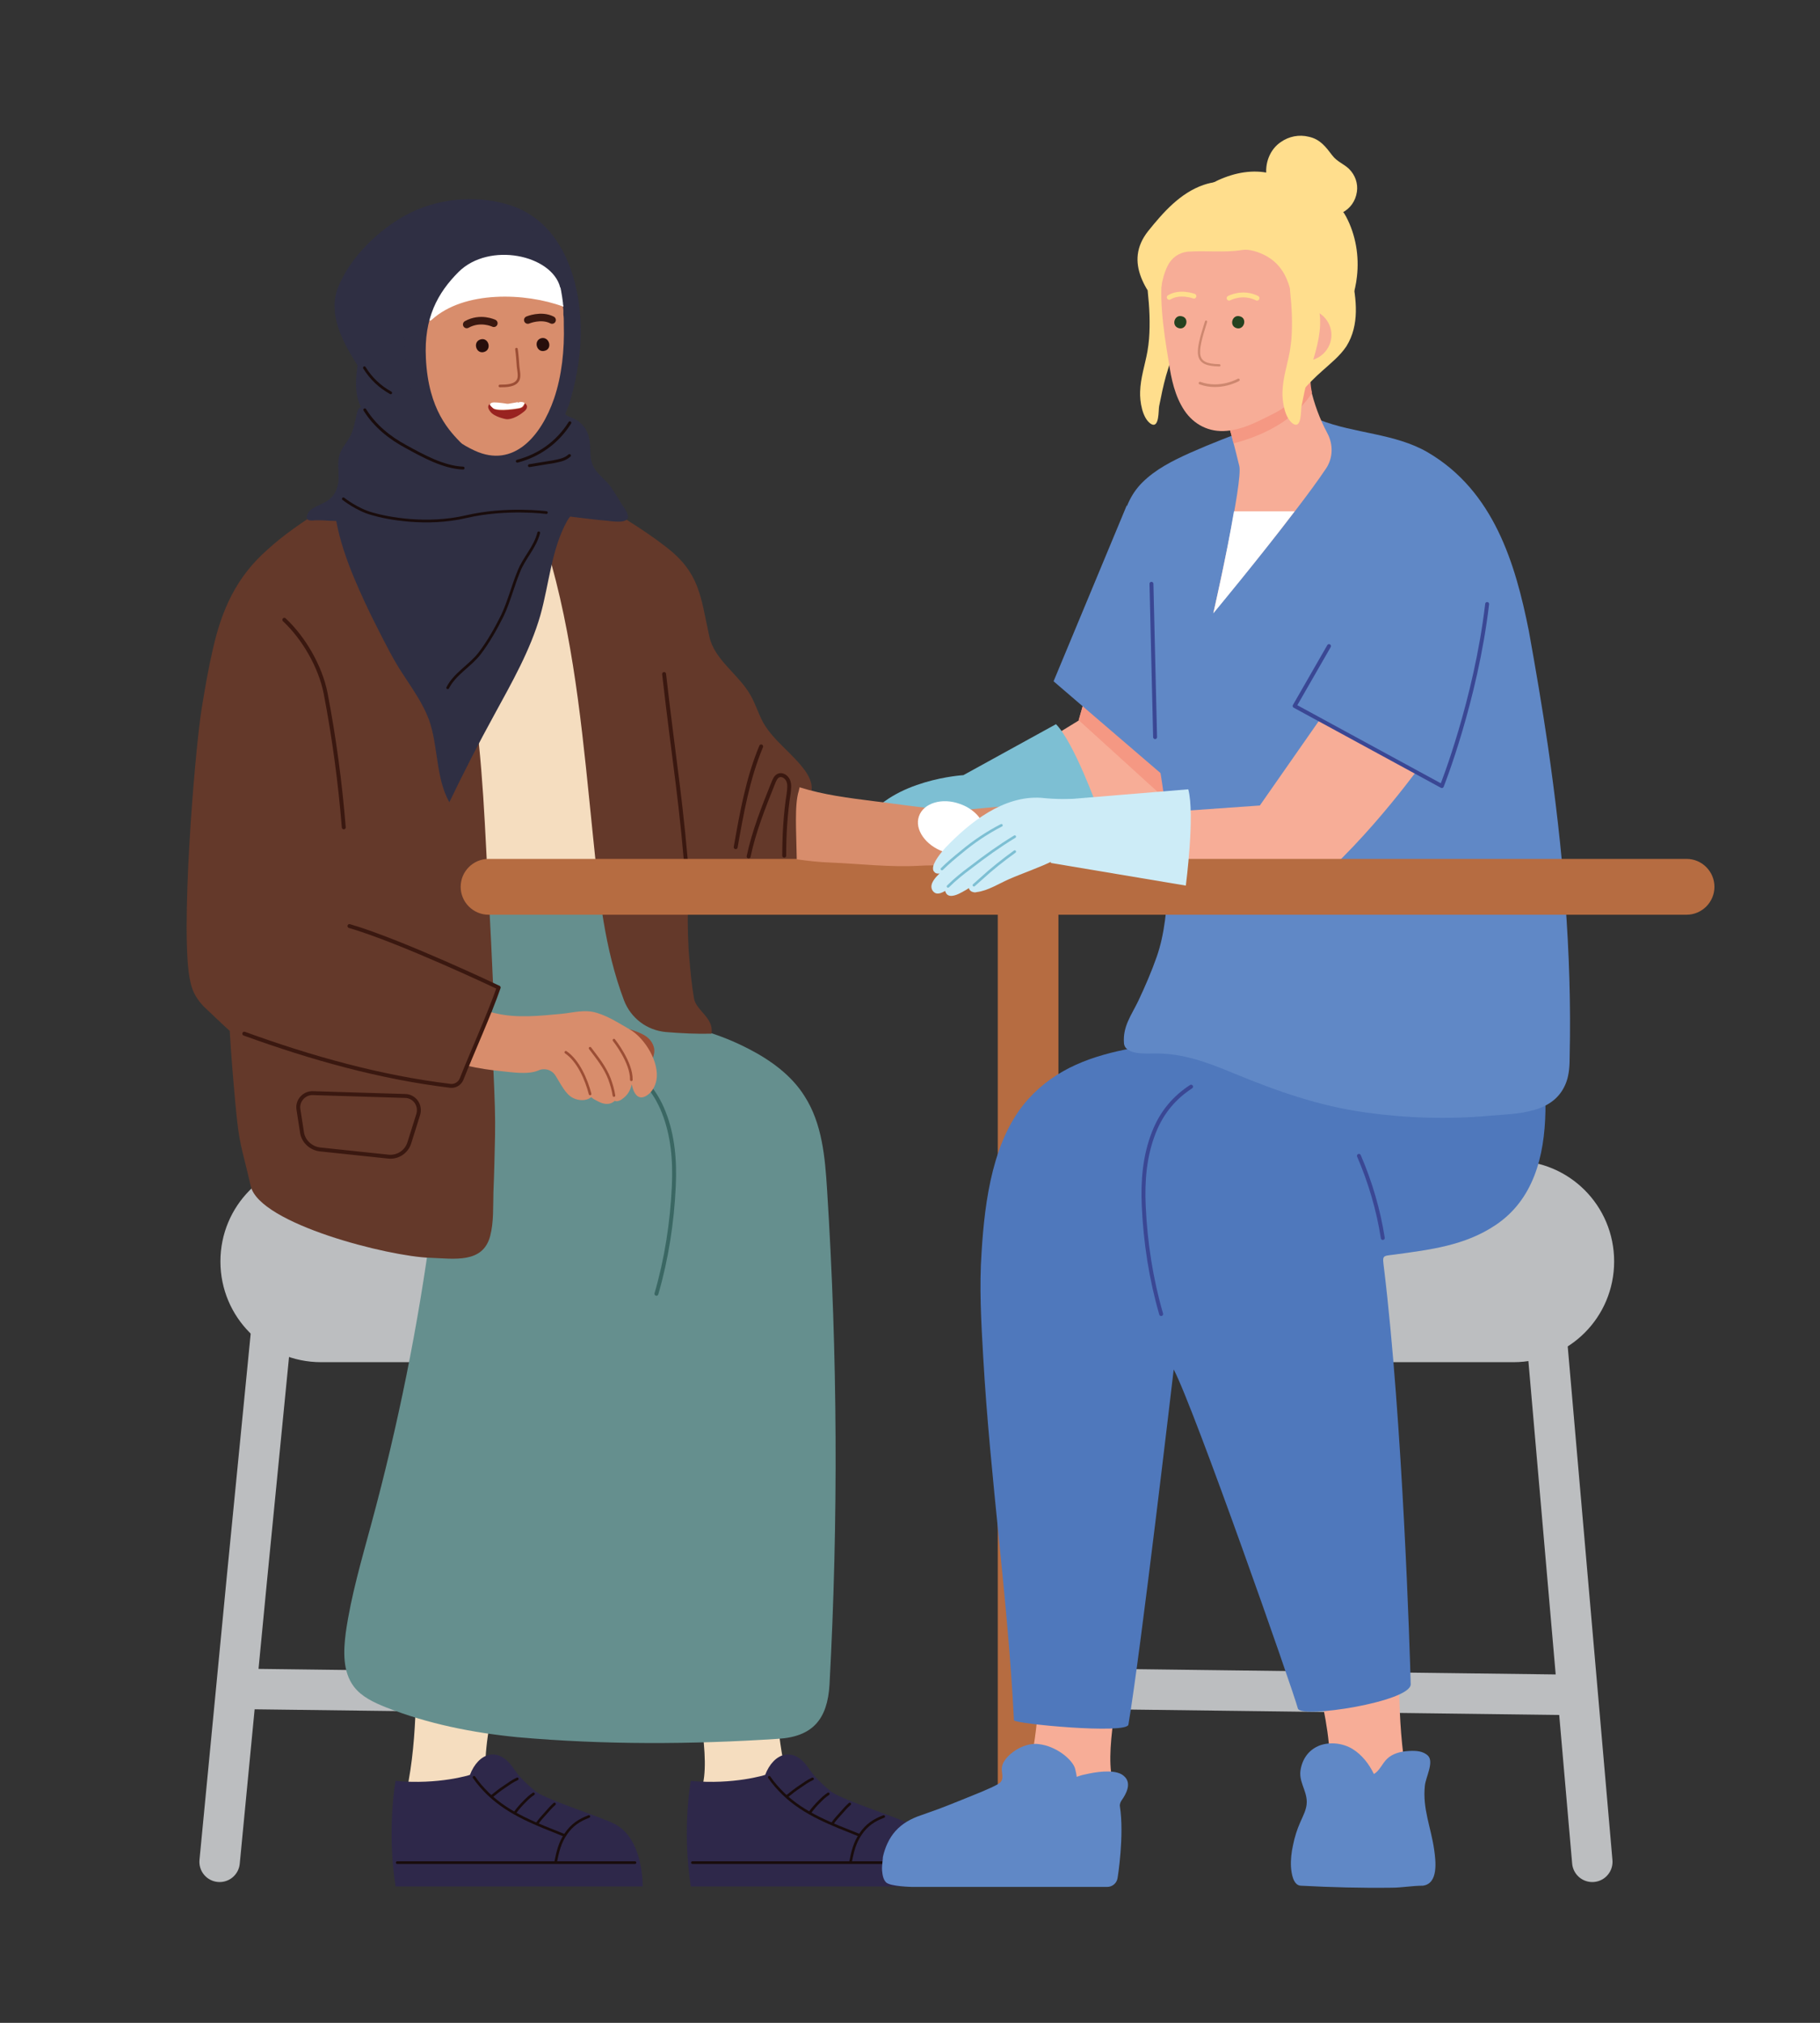 <?xml version="1.0" encoding="UTF-8"?>
<!-- Generator: Adobe Illustrator 27.3.1, SVG Export Plug-In . SVG Version: 6.00 Build 0)  -->
<svg xmlns="http://www.w3.org/2000/svg" xmlns:xlink="http://www.w3.org/1999/xlink" version="1.1" id="Layer_1" x="0px" y="0px" viewBox="0 0 450 500" style="enable-background:new 0 0 450 500;" xml:space="preserve">
<rect x="0" y="0" width="450" height="500" fill="#333333" stroke="none"/>
<style type="text/css">
	.st0{fill:#CD876F;}
	.st1{fill:#422734;}
	.st2{fill:#658F8E;}
	.st3{fill:none;stroke:#3A6763;stroke-width:0.97;stroke-linecap:round;stroke-linejoin:round;stroke-miterlimit:10;}
	.st4{fill:#B8AAC0;}
	.st5{fill:#F5DDBF;}
	.st6{fill:none;stroke:#E5C59A;stroke-width:0.97;stroke-linecap:round;stroke-linejoin:round;stroke-miterlimit:10;}
	.st7{fill:#4D57A6;}
	.st8{opacity:0.3;fill:url(#);}
	.st9{fill:none;stroke:#3A4794;stroke-width:0.97;stroke-linecap:round;stroke-linejoin:round;stroke-miterlimit:10;}
	.st10{fill:#3C2415;}
	.st11{fill:#9C4E35;}
	.st12{fill:#F6A476;}
	.st13{fill:#FAEBE1;}
	.st14{fill:#FFFFFF;}
	.st15{fill:#BCBEC0;}
	.st16{fill:none;stroke:#9C4E35;stroke-width:0.646;stroke-linecap:round;stroke-linejoin:round;stroke-miterlimit:10;}
	.st17{fill:#442722;}
	.st18{fill:#270E0C;}
	.st19{fill:none;stroke:#3C2415;stroke-width:1.293;stroke-linecap:round;stroke-linejoin:round;stroke-miterlimit:10;}
	.st20{fill:none;stroke:#4D57A6;stroke-width:0.97;stroke-miterlimit:10;}
	.st21{fill:none;stroke:#4D57A6;stroke-width:0.97;stroke-linecap:round;stroke-linejoin:round;stroke-miterlimit:10;}
	.st22{clip-path:url(#SVGID_00000015330223736301051840000002420171946039626655_);fill:#F68B40;}
	.st23{fill:#3D836C;}
	.st24{fill:#4F2B26;}
	.st25{fill:#693E36;}
	.st26{fill:none;stroke:#2A1113;stroke-width:0.646;stroke-linecap:round;stroke-linejoin:round;stroke-miterlimit:10;}
	.st27{fill:none;stroke:#2A1113;stroke-width:1.977;stroke-linecap:round;stroke-linejoin:round;stroke-miterlimit:10;}
	.st28{fill:none;stroke:#000000;stroke-width:0.646;stroke-linecap:round;stroke-linejoin:round;stroke-miterlimit:10;}
	.st29{fill:#3A6763;}
	.st30{fill:#59322E;}
	.st31{fill:none;stroke:#000000;stroke-width:0.97;stroke-linecap:round;stroke-linejoin:round;stroke-miterlimit:10;}
	.st32{fill:#734538;}
	.st33{fill:#808285;}
	.st34{fill:#666666;}
	.st35{fill:#B66C41;}
	.st36{fill:#992320;}
	.st37{fill:#C98063;}
	.st38{fill:none;stroke:#6B0E22;stroke-width:0.97;stroke-linecap:round;stroke-linejoin:round;stroke-miterlimit:10;}
	
		.st39{opacity:0.5;fill:none;stroke:#9C4E35;stroke-width:0.632;stroke-linecap:round;stroke-linejoin:round;stroke-miterlimit:10;}
	.st40{fill:none;stroke:#2F2F43;stroke-width:2;stroke-linecap:round;stroke-linejoin:round;stroke-miterlimit:10;}
	.st41{fill:#2F2F43;}
	.st42{fill:none;stroke:#9C4E35;stroke-width:0.632;stroke-linecap:round;stroke-linejoin:round;stroke-miterlimit:10;}
	.st43{clip-path:url(#SVGID_00000159462357142841097230000012743902428947634587_);}
	.st44{fill:#E5C59A;}
	.st45{fill:none;stroke:#F5DDBF;stroke-width:0.97;stroke-linecap:round;stroke-linejoin:round;stroke-miterlimit:10;}
	.st46{fill:#231111;}
	.st47{fill:none;stroke:#F8C41F;stroke-width:0.97;stroke-linecap:round;stroke-linejoin:round;stroke-miterlimit:10;}
	.st48{fill:none;stroke:#2F2F43;stroke-width:1.264;stroke-linecap:round;stroke-linejoin:round;stroke-miterlimit:10;}
	.st49{clip-path:url(#SVGID_00000087377454046503386300000008299017612104583833_);}
	.st50{fill:#F68B40;}
	.st51{fill:#83422C;}
	.st52{fill:#B06A52;}
	.st53{fill:none;stroke:#992320;stroke-width:1.007;stroke-linecap:round;stroke-miterlimit:10;}
	.st54{fill:none;stroke:#992320;stroke-width:0.97;stroke-linecap:round;stroke-linejoin:round;stroke-miterlimit:10;}
	.st55{fill:#2D1212;}
	.st56{fill:#2F3088;}
	.st57{fill:#190C0C;}
	.st58{fill:none;stroke:#000000;stroke-width:1.324;stroke-linecap:round;stroke-linejoin:round;stroke-miterlimit:10;}
	.st59{fill:#D88D6C;}
	.st60{fill:none;stroke:#39B54A;stroke-width:0.833;stroke-miterlimit:10;}
	.st61{fill:none;stroke:#B3B3B3;stroke-width:1.852;stroke-linecap:round;stroke-linejoin:round;stroke-miterlimit:10;}
	.st62{fill:#39B54A;stroke:#39B54A;stroke-width:0.833;stroke-miterlimit:10;}
	.st63{fill:none;stroke:#9C4E35;stroke-width:0.727;stroke-linecap:round;stroke-linejoin:round;stroke-miterlimit:10;}
	.st64{fill:#FFDE8D;}
	.st65{opacity:0.3;}
	.st66{clip-path:url(#SVGID_00000083073600154201677430000006827494951198958232_);}
	.st67{fill:none;stroke:#231F20;stroke-width:3.312;stroke-miterlimit:10;}
	.st68{opacity:0.7;fill:#B06A52;}
	.st69{fill:#D1D3D4;}
	.st70{fill:#412625;}
	.st71{clip-path:url(#SVGID_00000149370189166393912010000004577634927233449364_);}
	.st72{fill:none;stroke:#D1D3D4;stroke-width:1.324;stroke-linecap:round;stroke-linejoin:round;stroke-miterlimit:10;}
	
		.st73{opacity:0.5;fill:none;stroke:#9C4E35;stroke-width:0.662;stroke-linecap:round;stroke-linejoin:round;stroke-miterlimit:10;}
	.st74{fill:none;stroke:#D3AE59;stroke-width:1.007;stroke-linecap:round;stroke-miterlimit:10;}
	.st75{fill:#64392A;}
	.st76{clip-path:url(#SVGID_00000021840069452178649790000003811268104873878966_);fill:#4D57A6;}
	.st77{clip-path:url(#SVGID_00000021840069452178649790000003811268104873878966_);}
	.st78{fill:#3B251D;}
	.st79{fill:#554844;}
	.st80{fill:#121227;}
	.st81{fill:none;stroke:#9C4E35;stroke-width:0.745;stroke-linecap:round;stroke-linejoin:round;stroke-miterlimit:10;}
	.st82{fill:none;stroke:#121227;stroke-width:1.729;stroke-linecap:round;stroke-linejoin:round;stroke-miterlimit:10;}
	.st83{fill:none;stroke:#9C4E35;stroke-width:0.632;stroke-linecap:round;stroke-linejoin:round;stroke-miterlimit:10;}
	.st84{fill:#8596CC;}
	.st85{fill:none;stroke:#2F1213;stroke-width:0.779;stroke-linecap:round;stroke-linejoin:round;stroke-miterlimit:10;}
	.st86{fill:none;stroke:#3A4794;stroke-width:0.779;stroke-linecap:round;stroke-linejoin:round;stroke-miterlimit:10;}
	.st87{fill:#F9AB86;}
	.st88{fill:#6B0E22;}
	.st89{fill:#F1CBC0;}
	.st90{fill:#F6AE55;}
	.st91{fill:none;stroke:#D1D3D4;stroke-width:0.97;stroke-linecap:round;stroke-linejoin:round;stroke-miterlimit:10;}
	.st92{fill:#401422;}
	.st93{clip-path:url(#SVGID_00000103944458845227672200000001392361128575002014_);}
	.st94{fill:none;stroke:#121227;stroke-width:2;stroke-linecap:round;stroke-linejoin:round;stroke-miterlimit:10;}
	.st95{clip-path:url(#SVGID_00000124873072981869283520000003046492236196075949_);}
	.st96{fill:#DDA777;}
	.st97{fill:#F6E9D7;}
	.st98{opacity:0.7;fill:#B58055;}
	.st99{fill:#6E79BA;}
	.st100{fill:#B3B3B3;}
	.st101{fill:none;stroke:#414042;stroke-width:0.646;stroke-linecap:round;stroke-linejoin:round;stroke-miterlimit:10;}
	.st102{fill:none;stroke:#000000;stroke-width:1.264;stroke-linecap:round;stroke-linejoin:round;stroke-miterlimit:10;}
	.st103{fill:none;stroke:#D03727;stroke-width:0.97;stroke-miterlimit:10;}
	.st104{fill:#3A4794;}
	.st105{fill:none;stroke:#231F20;stroke-width:0.236;stroke-miterlimit:10;}
	.st106{fill:none;stroke:#231F20;stroke-width:7.852231e-02;stroke-miterlimit:10;}
	.st107{fill:none;stroke:#231F20;stroke-width:0.157;stroke-miterlimit:10;}
	.st108{fill:#E6E7E8;}
	.st109{fill:none;stroke:#FFFFFF;stroke-width:0.97;stroke-linecap:round;stroke-linejoin:round;stroke-miterlimit:10;}
	.st110{fill:#A15645;}
	.st111{fill:none;stroke:#3C2415;stroke-width:0.658;stroke-linecap:round;stroke-linejoin:round;stroke-miterlimit:10;}
	.st112{fill:none;stroke:#3C2415;stroke-width:1.41;stroke-linecap:round;stroke-linejoin:round;stroke-miterlimit:10;}
	.st113{fill:none;stroke:#808285;stroke-width:0.734;stroke-linecap:round;stroke-linejoin:round;stroke-miterlimit:10;}
	.st114{fill:none;stroke:#FFFFFF;stroke-width:0.734;stroke-linecap:round;stroke-linejoin:round;stroke-miterlimit:10;}
	.st115{fill:none;stroke:#190C0C;stroke-width:0.646;stroke-linecap:round;stroke-linejoin:round;stroke-miterlimit:10;}
	.st116{fill:none;stroke:#BCBEC0;stroke-width:11.972;stroke-miterlimit:10;}
	.st117{fill:none;stroke:#3C2415;stroke-width:0.59;stroke-linecap:round;stroke-linejoin:round;stroke-miterlimit:10;}
	.st118{fill:#716B69;}
	.st119{fill:none;stroke:#3F3D3A;stroke-width:0.97;stroke-linecap:round;stroke-linejoin:round;stroke-miterlimit:10;}
	.st120{fill:none;stroke:#3A4794;stroke-width:0.868;stroke-linecap:round;stroke-linejoin:round;stroke-miterlimit:10;}
	.st121{fill:none;stroke:#808285;stroke-width:0.97;stroke-linecap:round;stroke-linejoin:round;stroke-miterlimit:10;}
	.st122{fill:none;stroke:#BCBEC0;stroke-width:8;stroke-linecap:round;stroke-linejoin:round;stroke-miterlimit:10;}
	
		.st123{opacity:0.5;fill:none;stroke:#3C2415;stroke-width:0.663;stroke-linecap:round;stroke-linejoin:round;stroke-miterlimit:10;}
	.st124{fill:#3A1810;}
	.st125{fill-rule:evenodd;clip-rule:evenodd;fill:none;stroke:#64392A;stroke-width:15;stroke-linecap:round;stroke-miterlimit:10;}
	.st126{fill:none;stroke:#BCBEC0;stroke-width:10;stroke-linecap:round;stroke-miterlimit:10;}
	.st127{fill-rule:evenodd;clip-rule:evenodd;fill:#BCBEC0;}
	.st128{fill-rule:evenodd;clip-rule:evenodd;fill:#A95125;}
	.st129{fill:#6E2F1B;}
	.st130{fill:#7DBFD3;}
	.st131{fill-rule:evenodd;clip-rule:evenodd;fill:#715F66;}
	.st132{fill:#AB5338;}
	.st133{fill:#A97B57;}
	.st134{fill:#753818;}
	.st135{fill:#D88334;}
	.st136{fill:none;stroke:#FFFFFF;stroke-width:4;stroke-linecap:round;stroke-linejoin:round;stroke-miterlimit:10;}
	.st137{fill:none;stroke:#3A1810;stroke-width:0.97;stroke-linecap:round;stroke-linejoin:round;stroke-miterlimit:10;}
	.st138{fill:#2E284A;}
	.st139{opacity:0.5;}
	.st140{fill:none;stroke:#3C2415;stroke-width:0.646;stroke-linecap:round;stroke-linejoin:round;stroke-miterlimit:10;}
	.st141{fill:none;stroke:#EF9F49;stroke-width:0.97;stroke-miterlimit:10;}
	.st142{fill:none;stroke:#EF9F49;stroke-width:0.97;stroke-linecap:round;stroke-linejoin:round;stroke-miterlimit:10;}
	.st143{fill:none;stroke:#3A1810;stroke-width:1.293;stroke-linecap:round;stroke-linejoin:round;stroke-miterlimit:10;}
	
		.st144{opacity:0.4;fill:none;stroke:#3C2415;stroke-width:0.646;stroke-linecap:round;stroke-linejoin:round;stroke-miterlimit:10;}
	.st145{fill:#4F78BC;}
	.st146{fill:#6088C6;}
	
		.st147{fill-rule:evenodd;clip-rule:evenodd;fill:none;stroke:#3A4794;stroke-width:0.97;stroke-linecap:round;stroke-linejoin:round;stroke-miterlimit:10;}
	.st148{fill-rule:evenodd;clip-rule:evenodd;fill:#6088C6;}
	.st149{fill-rule:evenodd;clip-rule:evenodd;fill:#64392A;}
	.st150{fill:#CDECF7;}
	.st151{fill-rule:evenodd;clip-rule:evenodd;fill:#FFFFFF;}
	.st152{fill:none;stroke:#7DBFD3;stroke-width:0.646;stroke-linecap:round;stroke-linejoin:round;stroke-miterlimit:10;}
	.st153{fill:none;stroke:#64392A;stroke-width:0.9;stroke-linecap:round;stroke-linejoin:round;stroke-miterlimit:10;}
	.st154{fill:none;stroke:#E5C59A;stroke-width:0.963;stroke-linecap:round;stroke-linejoin:round;stroke-miterlimit:10;}
	.st155{fill:none;stroke:#000000;stroke-width:1.857;stroke-linecap:round;stroke-linejoin:round;stroke-miterlimit:10;}
	.st156{clip-path:url(#SVGID_00000033347138527408124080000006295048348371660167_);}
	.st157{fill:none;stroke:#9C4E35;stroke-width:0.6;stroke-linecap:round;stroke-linejoin:round;stroke-miterlimit:10;}
	.st158{fill:none;stroke:#3A6763;stroke-width:0.963;stroke-linecap:round;stroke-linejoin:round;stroke-miterlimit:10;}
	.st159{fill:none;stroke:#9C4E35;stroke-width:0.642;stroke-linecap:round;stroke-linejoin:round;stroke-miterlimit:10;}
	.st160{fill:none;stroke:#190C0C;stroke-width:0.678;stroke-linecap:round;stroke-linejoin:round;stroke-miterlimit:10;}
	.st161{fill:none;stroke:#190C0C;stroke-width:0.717;stroke-linecap:round;stroke-linejoin:round;stroke-miterlimit:10;}
	.st162{fill:none;stroke:#3A1810;stroke-width:1.869;stroke-linecap:round;stroke-linejoin:round;stroke-miterlimit:10;}
	
		.st163{opacity:0.5;fill:none;stroke:#2A1113;stroke-width:0.646;stroke-linecap:round;stroke-linejoin:round;stroke-miterlimit:10;}
	.st164{clip-path:url(#SVGID_00000151528819357186731740000009348752246012000424_);}
	.st165{fill:none;stroke:#2A1113;stroke-width:0.774;stroke-linecap:round;stroke-linejoin:round;stroke-miterlimit:10;}
	.st166{fill:none;stroke:#3A1811;stroke-width:0.97;stroke-linecap:round;stroke-linejoin:round;stroke-miterlimit:10;}
	.st167{fill:none;stroke:#3F3D3A;stroke-width:0.843;stroke-linecap:round;stroke-linejoin:round;stroke-miterlimit:10;}
	.st168{fill:#4A70A6;}
	.st169{fill:none;stroke:#2A1113;stroke-width:0.673;stroke-linecap:round;stroke-linejoin:round;stroke-miterlimit:10;}
	.st170{fill:none;stroke:#3A1810;stroke-width:1.316;stroke-linecap:round;stroke-linejoin:round;stroke-miterlimit:10;}
	
		.st171{opacity:0.5;fill:none;stroke:#2A1113;stroke-width:0.673;stroke-linecap:round;stroke-linejoin:round;stroke-miterlimit:10;}
	.st172{fill:#E5A970;}
	.st173{fill:#E69681;}
	.st174{fill:#F9B49C;}
	.st175{fill:none;stroke:#CD876F;stroke-width:0.646;stroke-linecap:round;stroke-linejoin:round;stroke-miterlimit:10;}
	.st176{fill:none;stroke:#E5A970;stroke-width:1.293;stroke-linecap:round;stroke-linejoin:round;stroke-miterlimit:10;}
	
		.st177{opacity:0.5;fill:none;stroke:#CD876F;stroke-width:0.646;stroke-linecap:round;stroke-linejoin:round;stroke-miterlimit:10;}
	.st178{fill:none;}
	.st179{clip-path:url(#SVGID_00000104683451868627843280000004812453895699200684_);fill:#658F8E;}
	.st180{opacity:0.3;clip-path:url(#SVGID_00000104683451868627843280000004812453895699200684_);fill:url(#);}
	.st181{clip-path:url(#SVGID_00000104683451868627843280000004812453895699200684_);}
	
		.st182{clip-path:url(#SVGID_00000104683451868627843280000004812453895699200684_);fill:none;stroke:#3A6763;stroke-width:0.97;stroke-linecap:round;stroke-linejoin:round;stroke-miterlimit:10;}
	.st183{fill-rule:evenodd;clip-rule:evenodd;fill:#C98063;}
	.st184{fill:#AF6C55;}
	.st185{fill:none;stroke:#2A1113;stroke-width:0.608;stroke-linecap:round;stroke-linejoin:round;stroke-miterlimit:10;}
	.st186{fill:none;stroke:#2A1113;stroke-width:1.858;stroke-linecap:round;stroke-linejoin:round;stroke-miterlimit:10;}
	.st187{fill:none;stroke:#000000;stroke-width:0.608;stroke-linecap:round;stroke-linejoin:round;stroke-miterlimit:10;}
	.st188{fill:#8A4E3F;}
	.st189{fill:none;stroke:#3C2415;stroke-width:0.66;stroke-linecap:round;stroke-linejoin:round;stroke-miterlimit:10;}
	.st190{fill:none;stroke:#3A1810;stroke-width:1.319;stroke-linecap:round;stroke-linejoin:round;stroke-miterlimit:10;}
	.st191{fill:none;stroke:#3C2415;stroke-width:0.737;stroke-linecap:round;stroke-linejoin:round;stroke-miterlimit:10;}
	.st192{fill-rule:evenodd;clip-rule:evenodd;fill:none;stroke:#B66C41;stroke-width:15;stroke-linecap:round;stroke-miterlimit:10;}
	.st193{fill-rule:evenodd;clip-rule:evenodd;fill:#F7AD97;}
	.st194{fill:#F59883;}
	.st195{fill:#F7AD97;}
	.st196{fill:none;stroke:#CD876F;stroke-width:0.556;stroke-linecap:round;stroke-linejoin:round;stroke-miterlimit:10;}
	.st197{fill:#254220;}
	.st198{fill:none;stroke:#FFDE8D;stroke-width:1.2;stroke-linecap:round;stroke-linejoin:round;stroke-miterlimit:10;}
	.st199{fill-rule:evenodd;clip-rule:evenodd;fill:#B66C41;}
	.st200{clip-path:url(#SVGID_00000051380287236442024690000013084403799931529912_);}
	.st201{fill:#AC5F3A;}
	.st202{fill:#914D30;}
	.st203{fill:none;stroke:#F68B40;stroke-width:0.877;stroke-miterlimit:10;}
	.st204{fill:#8A5137;}
	.st205{fill:#2E1717;}
	.st206{fill:none;stroke:#3A6763;stroke-width:0.857;stroke-linecap:round;stroke-linejoin:round;stroke-miterlimit:10;}
	.st207{fill:none;stroke:#3A6763;stroke-width:0.843;stroke-linecap:round;stroke-linejoin:round;stroke-miterlimit:10;}
	.st208{fill:#76321F;}
	.st209{fill:#7E331D;}
	.st210{fill:none;stroke:#3C2415;stroke-width:0.632;stroke-linecap:round;stroke-linejoin:round;stroke-miterlimit:10;}
	.st211{fill:none;stroke:#3A1810;stroke-width:1.264;stroke-linecap:round;stroke-linejoin:round;stroke-miterlimit:10;}
	.st212{clip-path:url(#SVGID_00000070076193369186339030000014740155240556892847_);}
	.st213{clip-path:url(#SVGID_00000039111887373246584540000005279734777650854590_);}
	.st214{opacity:0.7;fill:#9C4E35;}
	.st215{fill:none;stroke:#000000;stroke-width:1.293;stroke-linecap:round;stroke-linejoin:round;stroke-miterlimit:10;}
	.st216{fill:#D03727;}
	.st217{fill:#4F1514;}
	.st218{fill:none;stroke:#4D57A6;stroke-width:0.492;stroke-linecap:round;stroke-linejoin:round;stroke-miterlimit:10;}
	.st219{fill:none;stroke:#3A4794;stroke-width:0.753;stroke-linecap:round;stroke-linejoin:round;stroke-miterlimit:10;}
	.st220{clip-path:url(#SVGID_00000012468089764723906220000008068176842795805329_);}
	.st221{fill:none;stroke:#3C2415;stroke-width:0.436;stroke-linecap:round;stroke-linejoin:round;stroke-miterlimit:10;}
	.st222{fill:#B05A37;}
	.st223{fill:#56291E;}
	.st224{fill:none;stroke:#3A1810;stroke-width:0.52;stroke-linecap:round;stroke-linejoin:round;stroke-miterlimit:10;}
	.st225{fill:none;stroke:#000000;stroke-width:0.654;stroke-linecap:round;stroke-linejoin:round;stroke-miterlimit:10;}
	.st226{fill:#F04A41;}
	.st227{fill:none;stroke:#8A5137;stroke-miterlimit:10;}
	.st228{clip-path:url(#SVGID_00000093166679824215342530000002842694095652942756_);}
	.st229{clip-path:url(#SVGID_00000155141677746030793870000007745503113025068418_);}
	.st230{opacity:0.7;fill:#56291E;}
	.st231{fill:none;stroke:#64392A;stroke-width:0.97;stroke-linecap:round;stroke-linejoin:round;stroke-miterlimit:10;}
	.st232{fill:none;stroke:#9C4E35;stroke-width:0.757;stroke-linecap:round;stroke-linejoin:round;stroke-miterlimit:10;}
	.st233{fill:none;stroke:#000000;stroke-width:2.005;stroke-linecap:round;stroke-linejoin:round;stroke-miterlimit:10;}
	.st234{fill:none;stroke:#9C4E35;stroke-width:0.648;stroke-linecap:round;stroke-linejoin:round;stroke-miterlimit:10;}
	
		.st235{opacity:0.5;fill:none;stroke:#9C4E35;stroke-width:0.664;stroke-linecap:round;stroke-linejoin:round;stroke-miterlimit:10;}
	.st236{clip-path:url(#SVGID_00000155145799190734860740000001788919673627777926_);}
	
		.st237{opacity:0.5;fill:none;stroke:#9C4E35;stroke-width:0.709;stroke-linecap:round;stroke-linejoin:round;stroke-miterlimit:10;}
	.st238{fill:none;stroke:#BCBEC0;stroke-width:2.142;stroke-linecap:round;stroke-linejoin:round;stroke-miterlimit:10;}
	.st239{fill:none;stroke:#9C4E35;stroke-width:0.692;stroke-linecap:round;stroke-linejoin:round;stroke-miterlimit:10;}
	.st240{fill:none;stroke:#9C4E35;stroke-width:0.809;stroke-linecap:round;stroke-linejoin:round;stroke-miterlimit:10;}
	
		.st241{opacity:0.5;fill:none;stroke:#64392A;stroke-width:1.165;stroke-linecap:round;stroke-linejoin:round;stroke-miterlimit:10;}
	.st242{fill:none;stroke:#64392A;stroke-width:1.165;stroke-linecap:round;stroke-linejoin:round;stroke-miterlimit:10;}
	.st243{fill:none;stroke:#9C4E35;stroke-width:0.896;stroke-linecap:round;stroke-linejoin:round;stroke-miterlimit:10;}
	.st244{opacity:0.5;clip-path:url(#SVGID_00000098906421457376410440000011116795629819239862_);}
	.st245{fill-rule:evenodd;clip-rule:evenodd;fill:#F5DDBF;}
	.st246{opacity:0.5;clip-path:url(#SVGID_00000016068897656372515600000009452639719653314710_);}
	.st247{fill:none;stroke:#6B0E22;stroke-width:1.021;stroke-linecap:round;stroke-linejoin:round;stroke-miterlimit:10;}
	.st248{opacity:0.5;fill:#9C4E35;}
	.st249{fill:none;stroke:#BCBEC0;stroke-width:1.293;stroke-linecap:round;stroke-linejoin:round;stroke-miterlimit:10;}
	
		.st250{opacity:0.5;fill:none;stroke:#64392A;stroke-width:0.9;stroke-linecap:round;stroke-linejoin:round;stroke-miterlimit:10;}
	.st251{opacity:0.5;clip-path:url(#SVGID_00000047769654816956876920000013266223068496364460_);}
	.st252{opacity:0.5;clip-path:url(#SVGID_00000168095776008048167490000013232662773811414410_);}
	.st253{clip-path:url(#SVGID_00000067233606141397411150000014489080381791553672_);}
	
		.st254{opacity:0.5;fill:none;stroke:#9C4E35;stroke-width:0.697;stroke-linecap:round;stroke-linejoin:round;stroke-miterlimit:10;}
	.st255{fill:none;stroke:#9C4E35;stroke-width:0.795;stroke-linecap:round;stroke-linejoin:round;stroke-miterlimit:10;}
	.st256{fill:none;stroke:#2F2F43;stroke-width:2.107;stroke-linecap:round;stroke-linejoin:round;stroke-miterlimit:10;}
	.st257{fill:none;stroke:#9C4E35;stroke-width:0.681;stroke-linecap:round;stroke-linejoin:round;stroke-miterlimit:10;}
	.st258{fill:none;stroke:#992320;stroke-width:1.061;stroke-linecap:round;stroke-miterlimit:10;}
	.st259{fill:none;stroke:#9C4E35;stroke-width:0.755;stroke-linecap:round;stroke-linejoin:round;stroke-miterlimit:10;}
	.st260{fill:none;stroke:#9C4E35;stroke-width:0.663;stroke-linecap:round;stroke-linejoin:round;stroke-miterlimit:10;}
	.st261{clip-path:url(#SVGID_00000176730564264995007730000016287324082906842262_);fill:#F68B40;}
	.st262{opacity:0.5;clip-path:url(#SVGID_00000057129370864202106910000002075802509766897030_);}
	.st263{fill:#D3AE59;}
	.st264{fill:none;stroke:#808285;stroke-width:1.293;stroke-linecap:round;stroke-linejoin:round;stroke-miterlimit:10;}
	
		.st265{opacity:0.7;fill:none;stroke:#3C2415;stroke-width:0.646;stroke-linecap:round;stroke-linejoin:round;stroke-miterlimit:10;}
</style>
<g>
	<polygon class="st5" points="99.6,118.6 137.7,118.6 152.7,217.3 99.6,217.3  "></polygon>
	<line class="st192" x1="254.2" y1="219.2" x2="254.2" y2="454.6"></line>
	<g>
		<line class="st126" x1="336.6" y1="300.4" x2="333.8" y2="460.2"></line>
		<g>
			<polyline class="st126" points="265.7,460.2 272.4,390.7 280.4,309.4    "></polyline>
		</g>
		<g>
			<path class="st126" d="M275.4,417.5c0,0,0,0-1,0l111.3,1.4"></path>
		</g>
		<g>
			<line class="st126" x1="380.2" y1="305.2" x2="393.7" y2="460.2"></line>
		</g>
		<path class="st127" d="M399.1,311.8L399.1,311.8c0-13.8-11.1-24.9-24.9-24.9h-83.4c-13.8,0-24.9,11.1-24.9,24.9v0    c0,13.8,11.1,24.9,24.9,24.9h83.4C388,336.7,399.1,325.6,399.1,311.8z"></path>
	</g>
	<path class="st193" d="M235.2,197.4l31.5-19.3l14-49.3l31.7,52.6c0,0-27.6,29.7-74.4,25.9L235.2,197.4z"></path>
	<g>
		<polygon class="st194" points="298.7,198.2 294.7,173.3 270.6,164.4 266.7,178 289.5,198.7   "></polygon>
	</g>
	<path class="st130" d="M238.2,191.6l22.9-12.6c4.5,4.6,10.3,20.8,10.3,20.8c-2.6,0.7-6.7,0.2-9.3,0.9c-6,1.6-12,3.3-17.9,4.9   c-2,0.6-4.1,1.1-6.1,1.7c-4.6,1.4-3.9,1.5-8.4,3.4c-2.5,1-5.3,2.8-8,3.2c-0.3,0-0.6,0-0.9,0c-0.5-0.1-0.9-0.4-1-0.8   c0-0.1,0-0.1,0-0.2c-0.6,0.4-1.1,0.7-1.7,1c-0.9,0.5-3.1,1.6-3.9,0.4c-0.1-0.1-0.2-0.2-0.2-0.4c0-0.1,0-0.2-0.1-0.3   c-0.8,0.5-1.6,0.8-2.3,0.6c-0.4-0.1-0.7-0.3-0.9-0.8c-0.4-0.7-0.2-1.6,0.4-2.5c0.4-0.5,0.8-1.1,1.4-1.6c-0.5,0.1-1,0-1.3-0.4   c-0.1-0.2-0.2-0.4-0.3-0.7c-0.2-1.5,2.2-4.2,3-5.2C220.8,192.6,238.2,191.6,238.2,191.6z"></path>
	<g>
		<line class="st126" x1="117.2" y1="300.4" x2="114.4" y2="460.2"></line>
		<g>
			<polyline class="st126" points="54.3,460.2 61,390.7 69,309.4    "></polyline>
		</g>
		<g>
			<path class="st126" d="M63.9,417.5c0,0,0,0-1,0l111.3,1.4"></path>
		</g>
		<g>
			<line class="st126" x1="168.8" y1="305.2" x2="182.2" y2="460.2"></line>
		</g>
		<path class="st127" d="M187.7,311.8L187.7,311.8c0-13.8-11.1-24.9-24.9-24.9H79.4c-13.8,0-24.9,11.1-24.9,24.9v0    c0,13.8,11.1,24.9,24.9,24.9h83.4C176.6,336.7,187.7,325.6,187.7,311.8z"></path>
	</g>
	<g>
		<g>
			<path class="st5" d="M169.8,404.3c4.2,23.3,6.2,34.3,2.6,40.4c-2,3.4,25.1,6.5,22.5-3.8c-2.5-9.7-3.8-22.6-2.5-34.1     C185.5,404.7,176.6,404.8,169.8,404.3z"></path>
		</g>
		<g>
			<path class="st5" d="M102.6,406.3c0.5,8.9,0.6,26.3-2.6,38.6c-1.6,6.2,27.5,9.7,21.9,0.6c-5.2-8.6,1.8-29.3,3.4-39.6     C118.3,405.8,109.4,404.8,102.6,406.3z"></path>
		</g>
		<g>
			<path class="st2" d="M128,429.4c-11.2-1.1-22.2-3.3-32.6-7.4c-3-1.2-6-2.6-7.9-5.1c-2.8-3.7-2.6-8.8-2-13.4     c1.3-9.1,3.9-17.9,6.3-26.8c6.6-24.3,11.6-49,14.9-74c-7-0.6-14-1.4-20.6-3.8c-6.6-2.4-12.7-6.6-16-12.8     c-5.1-9.5-2.6-21.2,0-31.6c2-7.9,4-15.7,5.9-23.6c0.4-1.5,0.8-3,1.9-4.1c1.5-1.5,3.8-1.5,5.9-1.5c15.4,0.1,30.9,0.3,46.3,0.4     c3.7,0,7.5,0.1,11.2,0.1c1.7,0,9.4-1.2,9.6,1.7c0,0.5,0.1,1,0.1,1.5c0.2,11.9,8.2,22.2,19.7,24.9c5,1.2,9.9,3,14.5,5.4     c5.4,2.8,10.5,6.5,13.7,11.6c4.4,6.8,5.1,15.2,5.6,23.2c2.6,40.7,2.8,81.6,0.6,122.3c-0.5,8.5-4.1,12.9-12.8,13.4     C171.1,431.2,149.4,431.3,128,429.4z"></path>
		</g>
		<g>
			<path class="st3" d="M162.3,319.8c2.5-8.6,3.9-17.7,4.3-26.6c0.3-6.2-0.2-12.5-2.5-18.3c-4.1-10.4-13.1-14.4-23.2-17.3"></path>
		</g>
		<g>
			<path class="st138" d="M97.8,440.2c0,0-2.2,11.8,0,26.1h61.1c0,0,0.3-11.8-7-15.5c-3.8-1.9-18-6.3-19.8-8.3c0,0-3.1-2.4-5-5.2     c-3.9-6-8.9-3.9-10.9,1.4C116.3,438.7,108.5,441.2,97.8,440.2z"></path>
			<g>
				<path class="st115" d="M157,460.4c-7.7,0-14.5,0-22.2,0c-8.2,0-16.4,0-24.7,0c-4.2,0-7.7,0-11.9,0"></path>
			</g>
			<g>
				<path class="st115" d="M145.6,449c-2.4,0.9-4.2,2.1-5.7,4.3c-1.5,2.2-2,4.4-2.5,6.9"></path>
			</g>
			<g>
				<path class="st115" d="M139.4,453.6c-6.7-2.7-13.4-5.1-18.7-10.2c-1.4-1.4-2.4-2.5-3.5-4.1"></path>
			</g>
			<g>
				<path class="st115" d="M137.1,445.9c-0.9,0.8-1.3,1.3-2.1,2.2c-0.8,0.9-1.4,1.5-2.1,2.5"></path>
			</g>
			<g>
				<path class="st115" d="M131.9,443.4c-1,0.7-1.3,1-2.2,1.9c-0.9,0.9-1.7,1.8-2.4,2.8"></path>
			</g>
			<g>
				<path class="st115" d="M127.9,439.7c-1.3,0.6-1.9,1.1-3.1,1.9c-1.2,0.8-2.1,1.5-3.2,2.4"></path>
			</g>
		</g>
		<g>
			<g>
				<g>
					<path class="st59" d="M132.6,102.8c0-0.5-0.2-0.9-0.8-1.2c-7-3.3-13.8-7.1-20.1-11.5c-0.9-0.6-1.9-0.1-2.2,0.7       c-0.3,0.3-0.4,0.8-0.3,1.3c1.4,10,1,18.6-3,28c0.4,3.6,5.7,6.4,12.2,6.4c6.5,0,11.8-2.8,12.2-6.4c0.3-4.6,0.6-10.4,1.1-12.2       C131.8,107.2,133,103.1,132.6,102.8z"></path>
				</g>
			</g>
		</g>
		<g>
			<path class="st138" d="M170.8,440.2c0,0-2.2,11.8,0,26.1h61.1c0,0,0.3-11.8-7-15.5c-3.8-1.9-18-6.3-19.8-8.3c0,0-3.1-2.4-5-5.2     c-3.9-6-8.9-3.9-10.9,1.4C189.3,438.7,181.4,441.2,170.8,440.2z"></path>
			<g>
				<path class="st115" d="M230,460.4c-7.7,0-14.5,0-22.2,0c-8.2,0-16.4,0-24.7,0c-4.2,0-7.7,0-11.9,0"></path>
			</g>
			<g>
				<path class="st115" d="M218.5,449c-2.4,0.9-4.2,2.1-5.7,4.3c-1.5,2.2-2,4.4-2.5,6.9"></path>
			</g>
			<g>
				<path class="st115" d="M212.4,453.6c-6.7-2.7-13.4-5.1-18.7-10.2c-1.4-1.4-2.4-2.5-3.5-4.1"></path>
			</g>
			<g>
				<path class="st115" d="M210.1,445.9c-0.9,0.8-1.3,1.3-2.1,2.2c-0.8,0.9-1.4,1.5-2.1,2.5"></path>
			</g>
			<g>
				<path class="st115" d="M204.8,443.4c-1,0.7-1.3,1-2.2,1.9c-0.9,0.9-1.7,1.8-2.4,2.8"></path>
			</g>
			<g>
				<path class="st115" d="M200.9,439.7c-1.3,0.6-1.9,1.1-3.1,1.9c-1.2,0.8-2.1,1.5-3.2,2.4"></path>
			</g>
		</g>
		<g>
			<path class="st75" d="M49.9,174.9c0.8-4.8,1.6-9.6,2.7-14.3c2.2-9.9,5.9-18.1,13.6-24.8c7.5-6.9,20.3-14.2,29.6-18.6     c3.3-5,13.8-11,13.9-11.1c-0.5,5.5-1.1,8.8-2.8,12.1c-0.3,0.6,0.5,5.4,0.7,7.8c0.9,9,2.8,17.2,4.9,26c1.4,5.6,2.8,11,3.6,15.6     c0.1,0.8,0.2,1.6,0.4,2.3c0.1,0.3,0.1,0.6,0.2,0.9c0,0,0,0,0,0c2.8,17.2,3.2,34.8,4.2,52.2c0.3,4.8,0.8,15.3,1,20.1     c0.9,0.9,1.7,0.8,1.6,1.2c-0.6,1.6-1.5,4-2.1,6.3c0.2,8.4,1.2,21.7,1,30.1c-0.1,4.7-0.2,9.3-0.4,14c-0.1,3.5,0.1,7.4-0.8,10.8     c-1.8,6.9-9,5.6-14.8,5.4c-10.3-0.3-42.2-8.4-44.4-17.7c-2.4-10.5-2.8-9.7-3.8-20.4c-0.6-6.7-1-11.3-1.4-18     c-0.2-0.1-6.3-5.9-6.3-5.9c-1.6-1.6-2.9-3.6-3.4-6.1C44.4,232,48.1,185.9,49.9,174.9z"></path>
			<g>
				<path class="st137" d="M70.3,153.2c4.9,4.6,8.9,11.6,10.2,18.1c2.1,10.9,3.6,22.1,4.5,33.2"></path>
			</g>
			<path class="st137" d="M79,284.1l17.1,1.8c2.3,0.2,4.4-1.2,5.1-3.4l2.2-7c0.7-2.3-0.9-4.6-3.3-4.6l-22.7-0.7     c-2.2-0.1-4,1.9-3.6,4.1l0.9,5.8C75.1,282.2,76.9,283.8,79,284.1z"></path>
			<path class="st75" d="M170.6,216c-0.2,8.5-0.7,6.2-0.5,14.7c0.1,1.9,0.1,3.8,0.3,5.8c0.3,3.4,0.6,6.9,1.2,10.3     c0.5,3,5,4.8,4.3,8.7c-3.6,0.1-7.5-0.1-11.2-0.4c-4.7-0.4-8.7-3.4-10.4-7.8c-4.8-12.7-6.2-26.1-7.7-40.8     c-2.3-22.4-4.2-45.1-10.2-66.9c-0.4-1.4-0.8-2.9-1.2-4.3c-0.7-2.3-1.7-4.9-2.9-7.5c-1.1-3.1-2.2-6.5-2.1-7.3     c0.1-1.1,0.2-2.3,0.3-3.4c0.1-0.5,0.1-0.9,0.2-1.4c0.2-1.6,0.2-3.3,0.4-4.9c2.9,1.7,7.8,4.8,12,10.9c7.8,4.1,15.8,9,21.6,13.5     c8.4,6.5,8.5,12.2,10.7,22.2c1.3,5.8,7.3,9.3,10.2,14.5c1.2,2.1,1.9,4.5,3.1,6.7c2.6,4.6,7.4,7.7,10.5,12.1     c0.8,1.2,1.5,2.6,1.5,4.1c0,1-0.4,2-0.7,3c-1.3,4.9,0.3,10.3-0.9,15.3c-0.1,0.6-0.4,1.3-0.8,1.8c-0.9,1.1-2.5,1.3-3.9,1.3     C186.3,216.4,178.8,216.1,170.6,216z"></path>
			<g>
				<path class="st137" d="M164.2,166.6L164.2,166.6c2.5,22,4.4,31.9,6,54"></path>
			</g>
		</g>
		<path class="st137" d="M193.9,211.5c0-5.2,0.3-10.3,1.1-15.4c0.1-1,0.3-2.1-0.1-3.1c-0.4-1-1.5-1.7-2.4-1.3    c-0.7,0.3-1,1.1-1.3,1.8c-2.4,6-4.8,12-6.1,18.2"></path>
		<path class="st137" d="M188.2,184.5c-3.3,7.9-4.8,16.4-6.3,24.9"></path>
		<g>
			<path class="st11" d="M160.9,262.5c0.2-0.3,0.3-0.6,0.5-0.9c0.3-0.8,0.5-1.8,0.3-2.6c-0.3-1.3-1.1-2.3-2.2-3     c-1.1-0.7-2.3-1.1-3.5-1.5c-0.6-0.2-1.3-0.3-1.9-0.2c-3.1,0.7,0.5,6.2,1.5,7.5c0.4,0.6,0.9,1.1,1.5,1.5c0.6,0.4,1.3,0.6,2,0.5     C159.8,263.7,160.4,263.2,160.9,262.5z"></path>
			<g>
				<path class="st59" d="M155.8,254.5c-2.6-1.5-5.2-3.2-8.1-4.1c-3.1-1-5.8-0.1-8.9,0.2c-5.3,0.5-11,1.1-16.1-0.1      c-0.6-0.1-1.1-0.3-1.7-0.4l-5.5,13.3c2.8,0.7,5.8,1.1,8.7,1.4c2.2,0.2,6.3,0.9,8.9-0.2c1.5-0.7,3.3-0.2,4.2,1.2      c1.3,2,2.5,4.7,4.4,5.6c1.4,0.7,3.1,0.7,4.2,0c0.1-0.1,0.2-0.1,0.3-0.2c0.4,0.4,1,0.7,1.6,1c0.9,0.5,1.9,0.8,2.9,0.6      c0.4-0.1,0.9-0.3,1.3-0.7c0.1,0,0.2,0.1,0.3,0.1c0.1,0,0.2,0,0.3,0c0.5-0.1,1-0.3,1.3-0.6c1.2-0.8,2-2.1,2.3-3.6      c0.4,2.1,1.5,4.2,3.7,2.8c1.3-0.8,2.1-2.3,2.4-3.8C163.1,262.6,159.5,256.7,155.8,254.5z"></path>
			</g>
			<path class="st16" d="M151.8,270.8c-0.2-1.4-0.6-2.7-1.1-4.1c-1.1-2.9-3-5.2-4.8-7.6"></path>
			<path class="st16" d="M145.9,270.4c-0.9-3.5-2.9-8.2-6-10.3"></path>
			<path class="st16" d="M151.8,257.1c0,0,4.4,5.5,4.3,9.8"></path>
		</g>
	</g>
	<g>
		<g>
			<path class="st147" d="M281.2,316.6c-0.8-5.8-0.7-12.2,1.8-17.7c2.1-4.9,6.8-7.8,11.2-10.5c3.1-1.9,6.2-3.9,9.3-5.8     c4.1-2.4,8.2-4.8,12.3-7.2"></path>
		</g>
	</g>
	<g>
		<g>
			<polyline class="st183" points="264,435.4 263.8,458.2 246.5,456.6    "></polyline>
			<path class="st147" d="M281.2,316.6c-0.8-5.8-0.7-12.2,1.8-17.7c2.1-4.9,6.8-7.8,11.2-10.5c3.1-1.9,6.2-3.9,9.3-5.8     c4.1-2.4,8.2-4.8,12.3-7.2"></path>
		</g>
		<g>
			<g>
				<g>
					<g>
						<path class="st195" d="M279,403.1c-4.2,23.3-6.2,34.3-2.6,40.4c2,3.4-25.1,6.5-22.5-3.8c2.5-9.7,3.8-22.6,2.5-34.1        C263.3,403.5,272.2,403.5,279,403.1z"></path>
					</g>
					<g>
						<path class="st195" d="M346.2,405.1c-0.5,8.9-0.6,26.3,2.6,38.6c1.6,6.2-27.5,9.7-21.9,0.6c5.2-8.6-1.8-29.3-3.4-39.6        C330.5,404.5,339.5,403.6,346.2,405.1z"></path>
					</g>
					<g>
						<g>
							<path class="st145" d="M250.7,425.2c-1.5-30.1-5.9-59.8-7.6-89.8c-0.5-8.6-1-17.3-0.4-25.9c0.8-12.9,2.8-28.2,11.6-37.9         c6.9-7.6,15.9-10.7,25.6-12.5c1.8-0.3,19.9-3.8,20-1.1c-0.5-9.4-0.5-18.8-0.2-28.2c21.9-0.2,48-4.7,70-4.9         c7.9-0.1,8.1,10.9,8.9,16.8c2.6,18.8,9.7,48.7-8.8,61.1c-7.6,5.1-16.2,6.1-25,7.3c-3.1,0.4-3,0.1-2.6,3.4         c4.6,37.8,6.4,94.8,6.6,102.8c0.1,4.3-27.2,8.6-27.9,6c-1-4-25.7-74.4-30.7-83.8c0,0-8.2,70.2-11.2,87.8         C278.6,428.7,250.8,426.1,250.7,425.2z"></path>
						</g>
					</g>
					<g>
						<path class="st9" d="M287.1,324.8c-2.5-8.6-3.9-17.7-4.3-26.6c-0.3-6.2,0.2-12.5,2.5-18.3c2-5.1,5.2-8.7,9.2-11.3"></path>
					</g>
					<g>
						<path class="st9" d="M341.9,306c-1.1-7-3.1-13.8-5.9-20.3"></path>
					</g>
					<g>
						<g>
							<g>
								<path class="st146" d="M218.1,462.4c0.1,1.1,0.3,2.2,1,2.9c1.1,1,6.3,1.1,6.3,1.1l48.4,0c1.2,0,2.3-0.9,2.5-2.1          c0.1-0.4,1.7-10.7,0.6-17.8c-0.1-0.6,0.2-1.2,0.5-1.6c0.9-1.3,2.6-4.1,0.5-5.9c-1.7-1.6-5.8-1.2-8.7-0.6          c-1,0.2-1.9,0.4-2.4,0.6c-0.4,0.1-0.6,0.2-0.6,0.2s0-0.3-0.1-0.8c-0.1-0.4-0.2-0.8-0.3-1.3c-0.7-2.2-4.6-5.5-9-6          c-2.5-0.3-5.2,0.9-7,2.5c-1,0.9-2,2.1-2.1,3.4c-0.1,1.2,0.6,2.6-0.4,3.6c-0.4,0.4-1.8,1.1-3.7,1.9c-0.6,0.3-1.2,0.5-1.9,0.8          c-2.4,1-5.2,2.1-7.7,3.1c-0.7,0.3-1.4,0.5-2.1,0.8c-1.9,0.7-3.4,1.2-4.2,1.5c-2.4,0.8-4.6,2-6.3,3.9          c-1.6,1.8-2.6,4.1-3.1,6.4C218.3,459.7,218,461.1,218.1,462.4z"></path>
							</g>
						</g>
					</g>
					<g>
						<g>
							<g>
								<path class="st146" d="M351.8,466.1c3.9-0.5,3.2-6.1,2.8-8.9c-0.8-5.6-2.9-10.1-2.3-15.8c0.2-2.1,2.3-5.8,0.8-7.4          c-1.2-1.2-3-1.3-4.7-1.2c-2,0.1-4.1,0.6-5.5,2c-1.2,1.2-1.8,2.9-3.2,3.7c-1.2-2.5-3-4.8-5.3-6.2s-5.4-1.8-8-0.9          c-2.7,1-4.3,3.2-4.8,5.9c-0.6,3,1.5,5.2,1.5,8.1c0,1.8-0.9,3.4-1.6,5c-0.8,1.8-1.4,3.7-1.8,5.7c-0.4,1.8-0.6,3.6-0.5,5.4          c0.1,1.4,0.5,4.5,2.4,4.6c7.5,0.4,15,0.6,22.5,0.5C346.6,466.6,349.2,466.1,351.8,466.1z"></path>
							</g>
						</g>
					</g>
				</g>
				<g>
					<path class="st146" d="M382.7,184.2c-1.4-9.5-3-18.9-4.7-28.3c-3.3-16.5-8.6-34.5-25-44.1c-8.1-4.7-18-4.6-26.7-8       c-5.2-2-10.5,0.1-15.5,1.7c-5.7,1.9-11.3,4.1-16.7,6.5c-4.2,1.9-8.4,4-11.7,7.3c-5.8,5.8-5.9,14.8-5.5,22.5       c0.7,13.2,5.1,25.7,7.9,38.4c2.8,12.5,4.6,25.3,4,38.2c-0.3,6-0.8,12.4-2.8,18.1c-1.3,3.7-2.9,7.4-4.6,11       c-1.7,3.5-3.8,6.2-3.5,10.3c0.2,3,5.4,2.6,7.6,2.6c6.9-0.1,13,2.2,19.3,4.8c10.9,4.5,21.3,8.2,33,9.8       c10.1,1.4,20.3,1.7,30.4,0.8c7-0.6,16.2-0.4,19.1-8.4c0.7-2,0.8-4.1,0.8-6.2C388.7,235.4,386.4,209.7,382.7,184.2z"></path>
					<path class="st193" d="M316.7,224.8c-1,0.7-2.5,0.5-3.7,0.6c-6.4,0.3-13.6-2.7-19.9-4.2c-6-1.4-11.9-2.8-17.9-4.2       c-7.3-1.7-14.5-3.4-21.8-5.1c0,0-4.2-8.4-4.2-8.4l62.3-4.4l14.8-21.2l23.8,12.9C350,190.8,333.4,213.9,316.7,224.8z"></path>
					<path class="st147" d="M328.6,159.7l-8.5,14.8l36.4,19.8c0,0,8.4-21.1,11.2-45"></path>
					<polygon class="st148" points="278.6,124.9 260.5,168.4 289.4,193.2      "></polygon>
					<line class="st147" x1="285.6" y1="182.2" x2="284.7" y2="144.3"></line>
				</g>
				<g>
					<g>
						<g>
							<g>
								<g>
									<path class="st195" d="M301.3,98.5c-0.2-0.9,0.6-1.9,3.4-1.9c7,0,12.7-5.1,14-12c0.6-3.4,2.6-3.1,3.3-2           c0.3,0.3,0.5,0.7,0.6,1.2c0.3,8.6,1.7,16,5.6,23.3c1.5,2.8,1.4,6.2-0.4,8.8c-7.4,11.1-27.8,35.6-27.8,35.6           s7.5-32.9,6.4-36.4c-1.1-4.5-2.5-10.1-3.2-11.8C303,102.8,301,98.9,301.3,98.5z"></path>
								</g>
								<g>
									<path class="st194" d="M324.4,97.1c-0.8-3.2-0.3-9.2,0-13.6l0,0L310.1,91c-2.6,2.2-5.4,4.2-8.2,6.2           c-0.5,0.4-0.7,0.8-0.6,1.3c-0.4,0.4,1.6,4.2,1.9,4.9c0.4,1,1.1,3.4,1.8,6.2C316,106.7,321.6,101.5,324.4,97.1z"></path>
								</g>
							</g>
						</g>
						<g>
							<path class="st14" d="M300,151.6c0,0,11.3-13.6,20.1-25.2h-15C303.3,137.2,300,151.6,300,151.6z"></path>
						</g>
					</g>
					<g>
						<path class="st64" d="M313.2,43.9c0.5,3,1.4,7,4.1,8.8c2.4,1.6,5.6,1.5,8.3,0.8c0.1,0,0.2-0.1,0.2-0.1c4.3,0.8,9-1.2,9.7-6        c0.3-2-0.4-4.1-1.9-5.6c-1.3-1.3-3-1.8-4.2-3.4c-1.6-2.1-3-4-5.8-4.6c-2.4-0.6-4.9-0.1-6.9,1.3        C314,36.9,312.6,40.4,313.2,43.9z"></path>
						<path class="st64" d="M289.2,78.8c0,0.1,0,0.2,0,0.3c0.9,7,3.6,13.8,9.1,18.5c2.5,2.1,5.4,3.7,8.6,4.4        c3.1,0.7,14.4-4.6,15.2-5.5c1.5-1.7,3.1-3.3,4.8-4.8c2.1-1.9,4.4-3.7,6-6.1c3.3-5.3,2.5-11.6,1.3-17.4        c-0.1-0.3-0.2-0.4-0.4-0.5c-1.9-5.7-7.5-9.7-12-13.3c-6.6-5.4-15.1-11.8-24.2-8.7c-5.8,2-10,6.8-13.7,11.4        C277.7,64.9,283.6,72.5,289.2,78.8z M284.1,83.8c-0.1,1-0.2,2-0.4,3.1c-0.6,3.3-1.7,6.5-1.8,9.9c-0.1,2.3,0.5,6.6,2.7,8        c2.1,1.2,1.8-3.5,2-4.4c0.5-2.5,1-5,1.7-7.5c1.2-4.1,2.7-8.2,2.9-12.5c0.1-2.6-0.3-5.3-1.6-7.7c-0.7-1.4-3.9-5.9-5.5-3.1        c-0.4,0.8-0.4,1.7-0.3,2.6C284.2,75.9,284.4,79.9,284.1,83.8z"></path>
						<path class="st195" d="M292.8,54.7c-5.3,6.1-6.1,14.4-5.5,22.1c0.3,4.3,1,8.6,1.7,12.8c0.6,4.1,1.5,8.3,3.8,11.8        c2.4,3.6,6.2,5.5,10.5,5.1c3.6-0.3,6.9-1.9,10.1-3.5c2.2-1.1,4.8-2.3,6.2-4.5c1.7-2.6,2.5-6.3,2.9-9.3        c8.2-9,8.5-21.5,1.8-31.6c-4.4-6.5-13.4-9.5-20.9-8.5c-3.1,0.4-6,1.6-8.5,3.4C294.3,53.2,293.5,53.9,292.8,54.7z"></path>
						<g>
							<path class="st196" d="M301.5,90.3c-6.2-0.1-5.9-2.6-3.3-10.8"></path>
						</g>
						<path class="st64" d="M285.1,71c0.1,0.2,0.2,0.4,0.4,0.5c0.5,0.4,1.5,0.1,1.6-0.5c0.3-1.8,0.8-3.7,1.6-5.3        c1-2,2.8-3.3,5.1-3.5c4.5-0.3,8.8,0.3,13.3-0.4c1.3-0.2,2.6,0.1,3.8,0.5c4.2,1.5,6.6,4.2,7.9,8.5c0.5,1.8,0.9,3.6,1.9,5.2        c0.5,0.7,1.1,1.4,1.7,2c2.6,2.6,5.6,1.9,8.5,0c3.2-2.1,4.2-6.1,4.6-9.6c0.6-5.1-0.3-10.4-2.7-14.9c-2.2-4.2-7.1-5.2-11.4-6.6        c-7.3-6.8-16.8-5.2-24.9,0.3C288.7,52.4,279.7,61,285.1,71z"></path>
						<path class="st195" d="M322.8,76.4c-3.5,0-6.4,2.9-6.4,6.4s2.9,6.4,6.4,6.4s6.4-2.9,6.4-6.4S326.3,76.4,322.8,76.4z"></path>
						<path class="st175" d="M306.2,93.9c0,0-4.5,2.6-9.5,0.8"></path>
						<g>
							<g>
								<path class="st197" d="M291.4,81.1c1.9,0.6,2.8-2.4,0.9-2.9C290.4,77.6,289.5,80.5,291.4,81.1L291.4,81.1z"></path>
							</g>
						</g>
						<g>
							<g>
								<path class="st197" d="M305.7,81.1c1.9,0.6,2.8-2.4,0.9-2.9C304.7,77.6,303.8,80.5,305.7,81.1L305.7,81.1z"></path>
							</g>
						</g>
						<path class="st198" d="M303.9,73.7c0,0,3.3-1.8,6.9,0"></path>
						<path class="st198" d="M295.2,73.2c0,0-3.5-1.3-6.1,0.3"></path>
						<path class="st196" d="M322.4,86c1.8,0,3.3-1.5,3.3-3.3s-1.5-3.3-3.3-3.3"></path>
						<path class="st64" d="M319.3,83.8c-0.1,1-0.2,2-0.4,3.1c-0.6,3.3-1.7,6.5-1.8,9.9c-0.1,2.3,0.5,6.6,2.7,8        c2.1,1.2,1.8-3.5,2-4.4c0.5-2.5,1-5,1.7-7.5c1.2-4.1,2.7-8.2,2.9-12.5c0.1-2.6-0.3-5.3-1.6-7.7c-0.7-1.4-3.9-5.9-5.5-3.1        c-0.4,0.8-0.4,1.7-0.3,2.6C319.4,75.9,319.6,79.9,319.3,83.8z"></path>
					</g>
				</g>
			</g>
		</g>
	</g>
	<path class="st199" d="M417,226.1l-296.2,0c-3.8,0-6.9-3.1-6.9-6.9l0,0c0-3.8,3.1-6.9,6.9-6.9l296.2,0c3.8,0,6.9,3.1,6.9,6.9l0,0   C423.9,223,420.8,226.1,417,226.1z"></path>
	<g>
		<g>
			<path class="st59" d="M275.9,207.7c-0.4-0.6-1-1.1-1.5-1.5c0.1,0,0.1,0,0.1,0c0.3-0.1,0.5-0.3,0.6-0.6c0.1-0.1,0.1-0.2,0.1-0.3     c0-0.1,0-0.2,0-0.3c0-1.6-2.5-3.1-3.6-3.6c-2.6-1.3-6.2-2.1-9-2.2c-3.2-0.2-4.8-0.2-8-0.2c-3.3,0-4.2,0.2-7.5,0.4     c-1.3,0.1-4.6,0.4-7.6,0.7c-6,0.6-18.9-1.6-22.9-2c-7.1-0.9-12.8-1.6-18.9-3.5c-0.1,0.3-0.1,0.6-0.2,0.9     c-1.1,3.4-0.6,10.1-0.5,16.9c2.8,0.4,5.5,0.7,8.3,0.8c7.3,0.3,14.6,1.2,21.9,0.8c2.1-0.1,4.3-0.2,6.4,0.1     c2.1,0.3,18.3-2.6,19.6-2.9c4.5-1.1,5.8-0.9,10.4-1.2c3-0.2,4.9,0.5,7.4,2.1c1.1,0.7,2.6,0.7,3.1-0.1c0,0,0.1,0,0.1,0     c0.3,0,0.7,0,1-0.2c0.6-0.2,1-0.6,1.3-1.3C276.7,209.4,276.5,208.5,275.9,207.7z"></path>
		</g>
		<path class="st140" d="M254,205.4c5.9-1,8.4-1.6,13.8,0.5c1.9,0.7,5.8,2.8,6.2,4.9"></path>
		<path class="st140" d="M254.1,201.4c6.7-1.5,13.8,0,19.3,4.1"></path>
	</g>
	<path class="st150" d="M261,197.8l32.8-2.7c1.7,6.2-0.6,23.8-0.6,23.8l-33.4-5.6L261,197.8z"></path>
	<path class="st151" d="M243.3,207.4c-1.1,3.3-5.7,4.7-10.1,3.1c-4.4-1.6-7.1-5.5-6-8.7c1.1-3.3,5.7-4.7,10.1-3.1   C241.7,200.2,244.4,204.1,243.3,207.4z"></path>
	<g>
		<path class="st150" d="M268.1,197.5c0,0-2.7,0-5.1,0c-1.9,0-3.7-0.1-5.6-0.3c-9.3-0.6-17.7,6.1-23.7,12.4c-0.9,1-3.2,3.7-3,5.2    c0,0.3,0.1,0.5,0.3,0.7c0.3,0.4,0.8,0.5,1.3,0.4c-0.5,0.5-1,1-1.4,1.6c-0.6,0.9-0.8,1.7-0.4,2.5c0.2,0.4,0.6,0.7,0.9,0.8    c0.7,0.2,1.5-0.1,2.3-0.6c0,0.1,0,0.2,0.1,0.3c0,0.1,0.1,0.2,0.2,0.4c0.9,1.2,3,0.1,3.9-0.4c0.6-0.3,1.2-0.7,1.7-1    c0,0.1,0,0.1,0,0.2c0.2,0.4,0.5,0.7,1,0.8c0.3,0.1,0.6,0.1,0.9,0c2.7-0.3,5.5-2.1,8-3.2c3.2-1.4,7.6-2.9,10.8-4.5    c4.6-2.3,7.7-9.9,7.7-9.9S272.7,197.2,268.1,197.5z"></path>
		<path class="st152" d="M232.9,214.8c1.5-1.5,3.2-2.9,4.8-4.2c3.1-2.6,6.4-4.8,9.9-6.6"></path>
		<path class="st152" d="M234.4,219.1c1.7-1.7,3.7-3.3,5.6-4.7c3.5-2.7,7.1-5.3,10.9-7.6"></path>
		<path class="st152" d="M240.8,218.8c0.6-0.5,1.2-1.1,1.8-1.6c2.6-2.4,5.4-4.6,8.3-6.7"></path>
	</g>
	<g>
		<path class="st137" d="M60.4,255.5c16.5,6,33.6,10.8,51,12.9c1.1,0.1,2.2-0.5,2.7-1.6c2.6-6.6,7-16.3,9.2-22.7    c0,0-24.2-11.5-36.9-15.2"></path>
	</g>
	<g>
		<g>
			<path class="st41" d="M88.4,90.3c-0.6,4.2-0.8,8.6,1.9,12c1.6,2,3.7,3.5,5.9,4.8c2.9,1.7,5.2,3.9,7.9,5.7     c4.8,3.4,12.1,3.3,17.8,3.2c6.6-0.2,13.1-1.5,19.4-3.7c0.3,1,0.6,2,1,2.9c0.2,0.7,1.3,0.4,1.1-0.3c-1.3-3.8-2.6-7.6-3.8-11.5     c-0.2-0.6,0.9-2.8,1.1-3.4c0.4-1.3,0.8-2.7,1.1-4c0.7-2.8,1.2-5.7,1.5-8.6c1.5-13.9-2.5-32.5-17.9-36.9     c-8.2-2.4-17.6-1.4-25.1,2.7C93.5,56.9,86.6,63.6,83.6,71C81,77.5,84.6,84.4,88.4,90.3z"></path>
		</g>
		<g>
			<path class="st41" d="M76.2,128.5c0.6,0.3,1.4,0.1,2,0.1c0.9,0,1.9,0,2.8,0.1c1.9,0.1,3.7,0.1,5.6,0.3c6.9,0.4,13.7,1.5,20.5,2.1     c9.3,1.1,18.5-0.2,27.3-3.3c2.4-0.8,5.1-0.3,7.5,0c2.7,0.3,5.4,0.7,8.1,0.9c1.1,0.1,5.9,1,5.2-1.4c-0.2-0.9-0.8-1.7-1.3-2.4     c-0.9-1.5-1.9-3.1-2.9-4.6c-1.2-1.6-2.9-2.8-4-4.5c-1.6-2.6-0.7-5.1-1.4-7.8c-0.6-2.4-2.3-4.1-4.6-4.9c-2.3-0.8-1.2-2.4-3.9-1.3     c-1.8,0.7-3.5,2-5.3,2.9c-3.5,1.8-7.2,3.4-11.1,4.4c-5.1,1.3-10.7,1.4-15.7-0.5c-5-1.9-8.8-6.1-13.9-7.9     c-1.8-0.6-2.5-0.1-2.9,1.6c-0.4,1.8-0.7,3.6-1.5,5.3c-0.8,1.7-2.3,3.1-2.8,5c-0.7,2.4,0.2,4.9-0.4,7.4c-0.6,2.5-2,3.7-4.3,4.7     c-0.9,0.4-1.9,0.9-2.6,1.5C76.3,126.6,75.3,128,76.2,128.5C76.2,128.5,76.2,128.5,76.2,128.5z"></path>
		</g>
		<g>
			<path class="st59" d="M101.9,82.8c-0.2,10.8,3.1,22.9,15.5,28.6c9.6,4.4,16.4-3.6,19.6-12.9c1.9-5.6,2.6-12,2.4-18.4V80     c0-0.1,0-0.3,0-0.4c0-0.6,0-1.2-0.1-1.8c0,0,0-0.1,0-0.1c0,0,0-0.1,0-0.1c0-0.1,0-0.1,0-0.2c0-0.2,0-0.4,0-0.6     c0-0.4-0.1-0.7-0.1-1.1c0-0.2-0.1-0.5-0.1-0.7c-0.5-4-1.4-7.8-2.9-11.3c-3.1-7.1-12-11.7-21.8-5.1     C106.4,63.8,102.1,73.2,101.9,82.8z"></path>
		</g>
		<g>
			<path class="st14" d="M139.2,74.9c-0.5-4-1.4-7.8-2.9-11.3c-0.5-1.3-1.3-2.4-2.2-3.5c-3-2.3-7.2-3.4-13.2-2     c-13.8,3.1-15.1,11.3-15.7,19.8c0,0.1,0,0.1,0,0.2c-0.1,0.8,0.9,1.6,1.6,0.9c7.9-7.2,23.1-6.7,32.5-3.2c0-0.1,0-0.1,0-0.2     C139.2,75.3,139.2,75.1,139.2,74.9z"></path>
		</g>
		<g>
			<path class="st16" d="M127.7,86.3c0.2,1.4,0.3,2.9,0.4,4.3c0.1,1,0.4,2.2,0.1,3.1c-0.6,1.7-3.1,1.7-4.6,1.7"></path>
		</g>
		<g>
			<path class="st41" d="M100.8,91.7c0.9,6.4,3,17,10,19.7c0.4,0.1,3.7-1.4,3.4-1.7c-2.9-3-8.3-8.2-8.9-21.2     c-0.5-9.9,2.9-16.1,8.1-21.3c7.6-7.5,23-4.2,25.1,3.8c0.2,0.7,2-3.6,1.5-4.1c-0.5-0.5-1.1-0.9-1.7-1.3c0.1-0.1,0.1-0.3,0-0.5     c-1.5-3.3-4.5-6.5-7.4-8.7c-3-2.3-6.9-2.8-10.6-2.4c-8.2,0.7-13,6.4-16.3,13.4c-1.8,3.8-3.6,7.9-4.1,12.2     C99.6,83.5,100.3,87.7,100.8,91.7z"></path>
		</g>
		<g>
			<path class="st41" d="M87.4,142.5c1.8,4.3,3.8,8.6,5.9,12.7c2,3.9,3.9,7.8,6.3,11.4c2.4,3.7,5,7.3,6.5,11.4     c2.3,6.6,1.6,14.2,5,20.3c3.5-7.3,7.2-14.5,11.1-21.6c4.3-7.9,8.9-15.9,11.4-24.6c2.2-7.8,2.7-16.2,6.6-23.3     c1-1.7,2.8-3.6,4.6-2.7c-1.1-0.8-2.3-1.5-3.4-2.3c-16.2-1-32.4-1.1-48.6-0.5c-6.3,0.3-11.1-0.9-9.7,5.3     C84,133.5,85.6,138.1,87.4,142.5z"></path>
		</g>
		<g>
			<path class="st160" d="M135.1,126.7c0,0-9.9-1.3-19.8,1c-9.8,2.3-19.6,0.4-23.3-0.7c-3.7-1-7.1-3.7-7.1-3.7"></path>
		</g>
		<g>
			<path class="st160" d="M133.2,131.7c-0.9,3.6-3.6,6.2-4.9,9.5c-1.5,3.6-2.4,7.4-4.1,11c-1.6,3.2-3.4,6.4-5.6,9.3     c-2.4,3.1-6.1,5-7.9,8.5"></path>
		</g>
		<g>
			<path class="st161" d="M114.5,115.7c-4.9-0.2-9.9-3-14.1-5.3c-4.1-2.2-7.7-5.1-10.2-9.1"></path>
		</g>
		<g>
			<path class="st161" d="M140.9,104.5c-3,4.8-7.6,8.1-13,9.5"></path>
		</g>
		<g>
			<path class="st161" d="M140.8,112.6c-1.1,1-2.4,1.2-3.8,1.5c-2,0.3-4.1,0.7-6.1,1"></path>
		</g>
		<g>
			<path class="st160" d="M96.6,97.1c-2.7-1.5-4.9-3.6-6.5-6.2"></path>
		</g>
		<g>
			<g>
				<path class="st18" d="M119.7,87c-2,0.6-2.9-2.5-0.9-3.1C120.8,83.3,121.7,86.4,119.7,87L119.7,87z"></path>
			</g>
		</g>
		<g>
			<g>
				<path class="st18" d="M134.7,86.7c-2,0.6-2.9-2.5-0.9-3.1C135.8,83.1,136.7,86.2,134.7,86.7L134.7,86.7z"></path>
			</g>
		</g>
		<path class="st162" d="M122.1,79.9c0,0-3.3-1.6-6.7,0.3"></path>
		<path class="st162" d="M130.5,79.1c0,0,3.3-1.4,6,0"></path>
		<g>
			<g>
				<path class="st36" d="M121.2,100.1c0.3,0.4,0.6,0.8,1,1c1.4,0.7,5.8,0,6.5-0.2c0.6-0.2,0.8-0.5,1.1-1.2c0.6,0.4,0.8,1.2-0.2,2      c-2.8,2.3-4.5,1.9-4.5,1.9s-2.9-0.5-3.9-1.9c-1.3-1.7,0.2-2.3,1.9-2.1c0,0,0.1,0,0.1,0c0,0-0.1,0-0.1,0      C122,99.5,121.4,99.6,121.2,100.1z"></path>
			</g>
			<g>
				<path class="st14" d="M128.1,99.5c0.1,0,0.2,0,0.3-0.1c0.6-0.1,1,0,1.3,0.2c0,0,0,0,0,0c-0.3,0.7-0.5,1-1.1,1.2      c-0.7,0.2-5.1,0.8-6.5,0.2c-0.3-0.2-0.7-0.5-1-1c0.2-0.5,0.8-0.6,1.8-0.5c0,0,0.1,0,0.1,0c0.9,0.1,1.9,0.2,2.3,0.3      c0.1,0,0.3,0,0.4,0c0.4-0.1,1.4-0.2,2.3-0.4C128,99.5,128,99.5,128.1,99.5z"></path>
			</g>
		</g>
	</g>
</g>
<g>
	<g>
		<g>
			<g>
				<g>
					<g>
						<defs>
							<rect id="SVGID_00000061474002069857390850000007285173282307771051_" x="174" y="-499.6" width="199.7" height="243.8"></rect>
						</defs>
						<clipPath id="SVGID_00000029741246954535368420000004940751815352869004_">
							<use xlink:href="#SVGID_00000061474002069857390850000007285173282307771051_" style="overflow:visible;"></use>
						</clipPath>
						<g style="clip-path:url(#SVGID_00000029741246954535368420000004940751815352869004_);">
							<path class="st51" d="M289.9,12.4c0,0-0.1,0.1-0.1,0.1c-2.5,2.7-9.4,2-12.6,2.5c-4,0.6-6.8,2-10.7,3.1         c-1.1,0.3-3.4,0.8-6.1,1.2c-0.8,0.1-1.5,0.1-2.3,0.2c-1.4,0.1-6.7,0.5-10.1-0.6c-1.1-0.4-2.2-1.1-2.5-2.3         c-0.8-3.6,3.8-4.1,6-4.8c3.7-1.1,13.6-5.1,16.8-11.9c2-4.1,1.3-9.3,1.2-13.7c-0.1-4.5-0.3-9.1-0.6-13.6c0-0.6,0.7-0.8,1-0.5         c2-4,6.1-6.9,10.7-6.8c6.3,0.2,4.1,1.5,4.5,6.3c0.8,7.8,1.6,17.9,2.3,25.7C287.8-0.5,291,11,289.9,12.4z"></path>
							<path class="st51" d="M326.8,22.8c1.4,3.5,6.9,2.1,9.9,1.6c4.7-0.8,9.3-4.8,12.9-7.6c3.5-2.7,8.8-4.6,10.7-8.6         c2.4-5.2-1.8-13-3.1-17.7c-1.8-6.9-1.1-22.5-2-29.5c-0.5-3.8-1.6-2.1-6.6-3.1c-3.5-0.7-7.8,1.9-9.4,5         c-0.4-0.2-1.8-1.9-1.8-1.3c0.7,8.5,2.2,18.8,2.9,27.3c0.3,4.1,0.5,8.1-1,12.1c-1.3,3.4-3.5,6.4-5.7,9.3         C331.5,13,325.1,18.7,326.8,22.8z"></path>
						</g>
					</g>
				</g>
			</g>
		</g>
	</g>
</g>
</svg>
